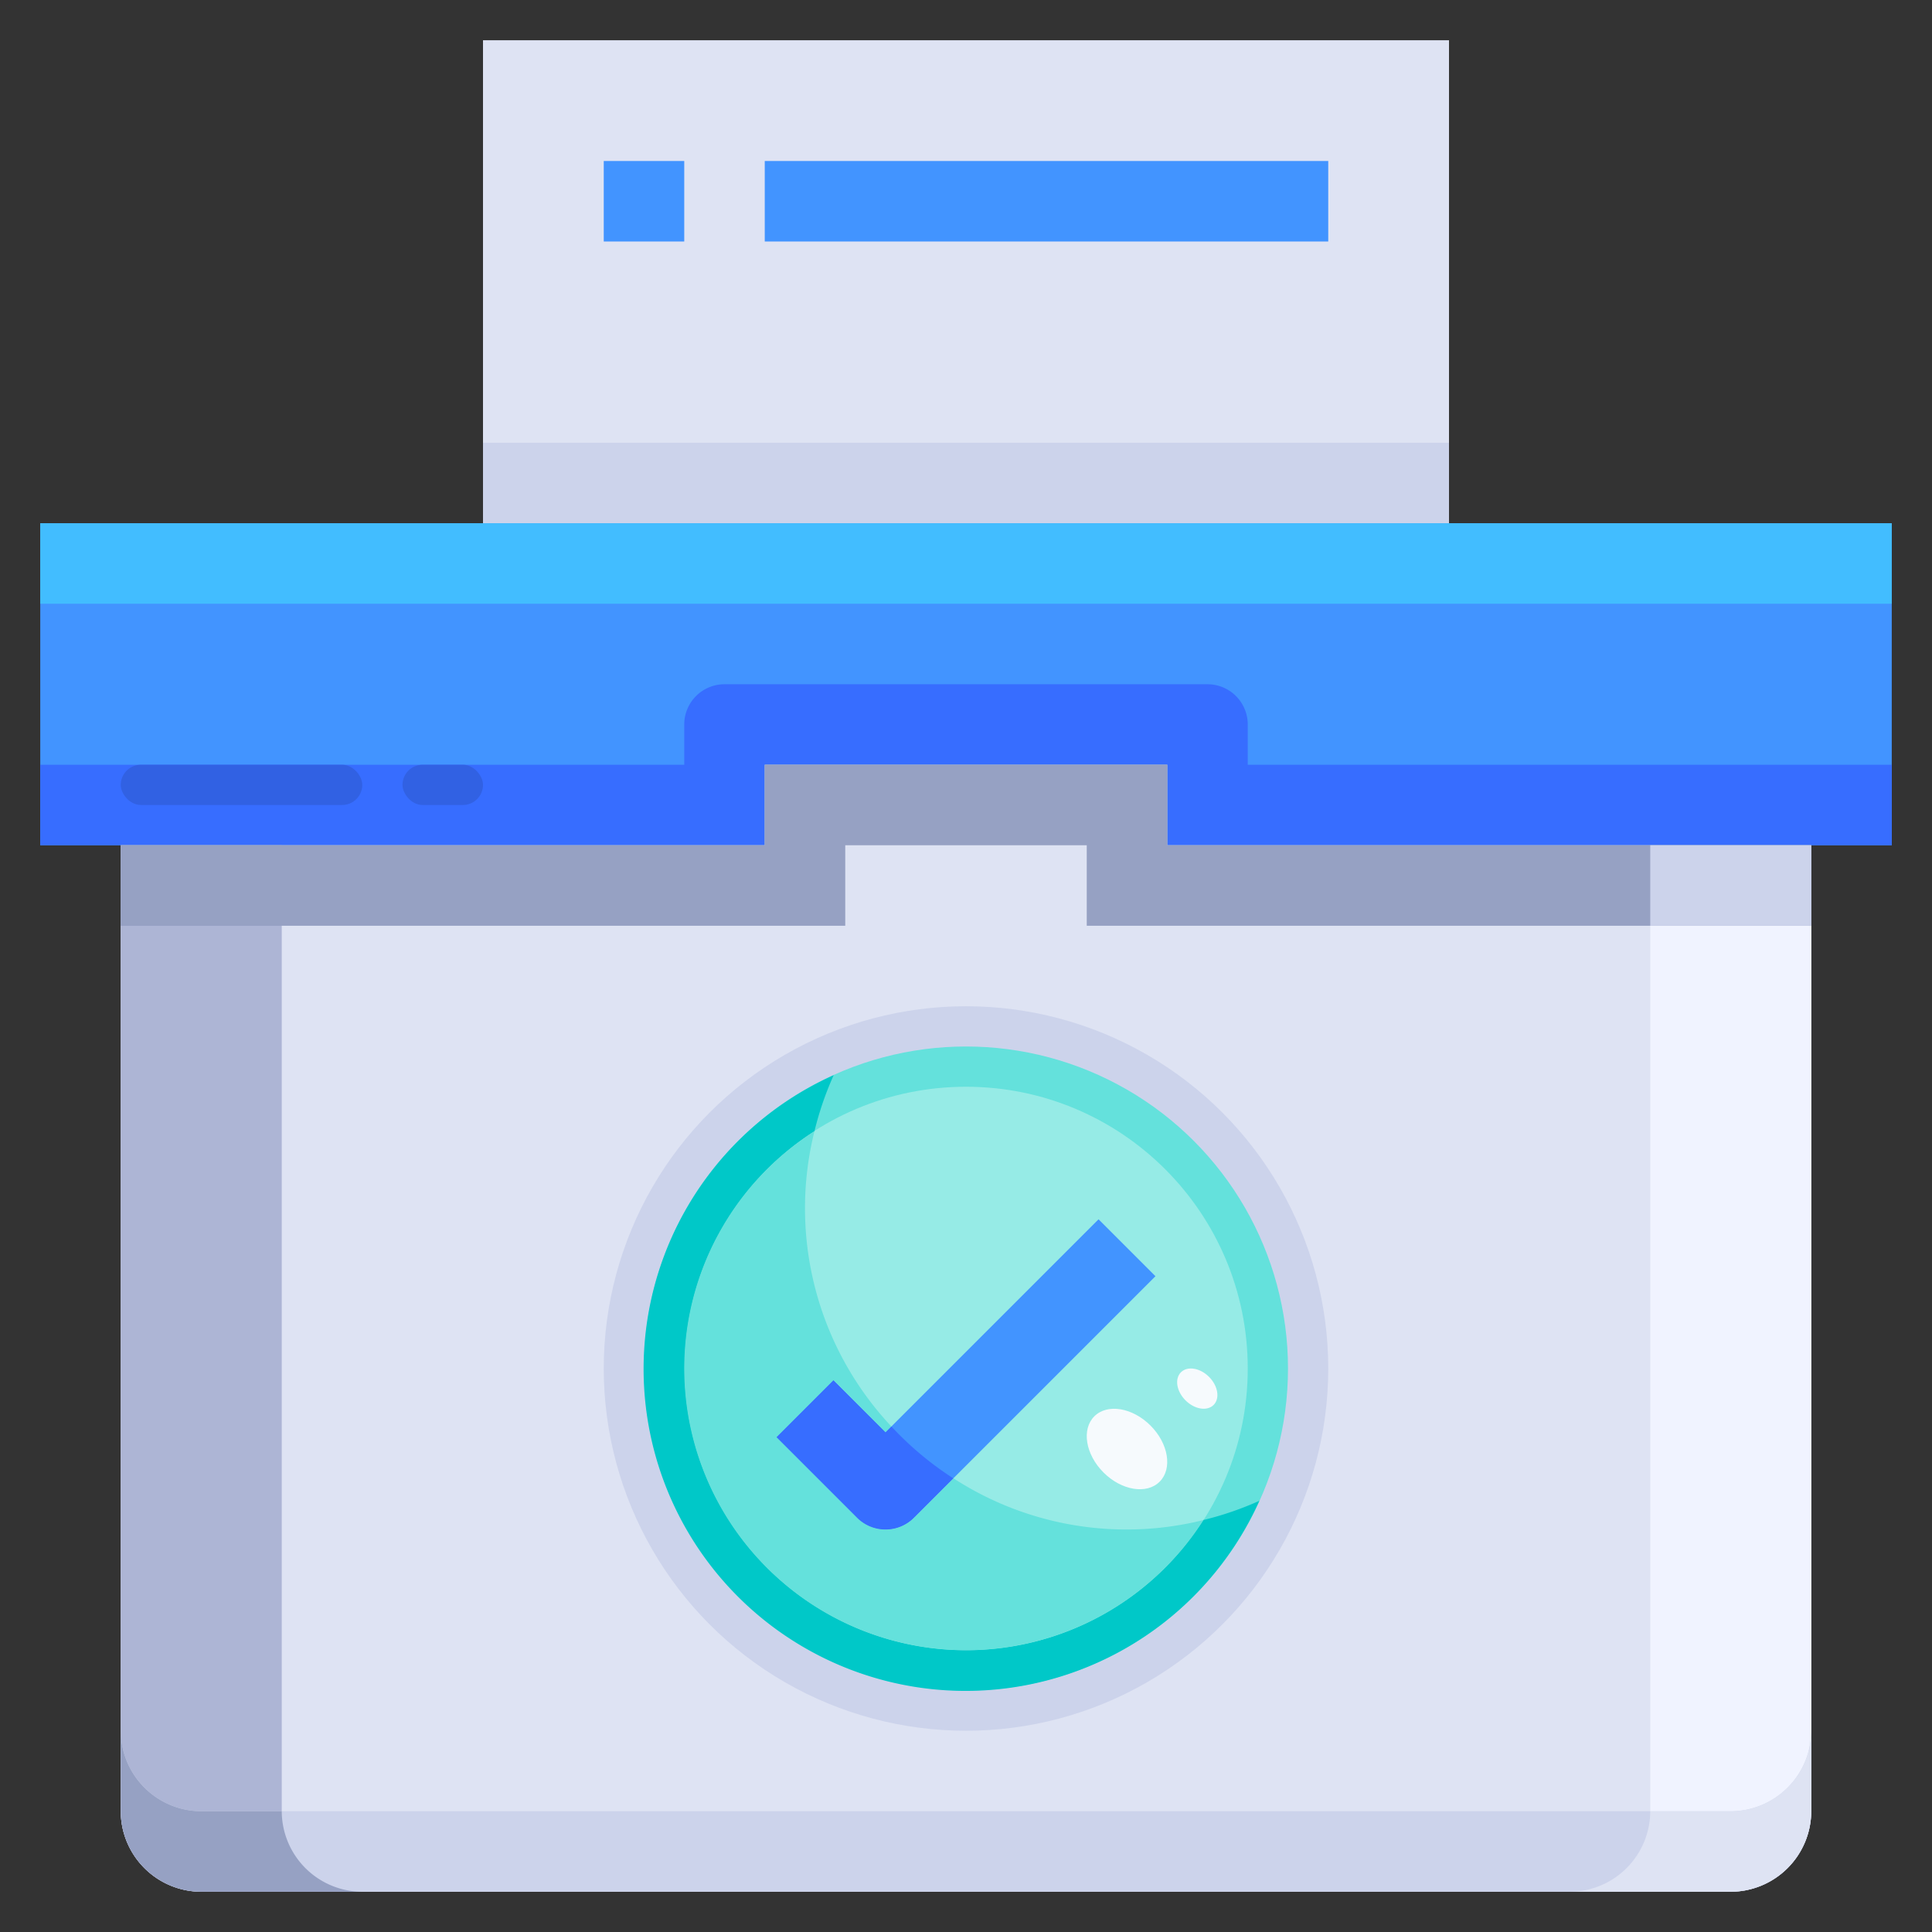 <svg id="_01-Manual_voting" data-name="01-Manual voting" xmlns="http://www.w3.org/2000/svg" viewBox="0 0 48 48"><rect x="0" y="0" width="48" height="48" fill="#333333" stroke="none"/><title>01-Manual voting</title><polygon points="47 13 47 21 45 21 29 21 29 19 19 19 19 21 3 21 1 21 1 13 12 13 36 13 47 13" style="fill:#4294ff"/><rect x="12" y="1" width="24" height="12" style="fill:#dee3f3"/><rect x="15" y="4" width="2" height="2" style="fill:#4294ff"/><rect x="19" y="4" width="14" height="2" style="fill:#4294ff"/><rect x="12" y="11" width="24" height="2" style="fill:#ccd3eb"/><path d="M45,19H31V18a1,1,0,0,0-1-1H18a1,1,0,0,0-1,1v1H1v2H19V19H29v2H47V19Z" style="fill:#376dff"/><rect x="1" y="13" width="46" height="2" style="fill:#42bdff"/><path d="M45,21V45a2.006,2.006,0,0,1-2,2H5a2.006,2.006,0,0,1-2-2V21H19V19H29v2ZM32,34a8,8,0,1,0-8,8A8,8,0,0,0,32,34Z" style="fill:#dee3f3"/><path d="M43,45H5a2.006,2.006,0,0,1-2-2v2a2.006,2.006,0,0,0,2,2H43a2.006,2.006,0,0,0,2-2V43A2.006,2.006,0,0,1,43,45Z" style="fill:#ccd3eb"/><polygon points="3 23 21 23 21 21 27 21 27 23 45 23 45 21 29 21 29 19 19 19 19 21 3 21 3 23" style="fill:#96a1c3"/><circle cx="24" cy="34" r="9" style="fill:#ccd3eb"/><circle cx="24" cy="34" r="8" style="fill:#64e1dc"/><circle cx="24" cy="34" r="7" style="fill:#96ebe6"/><path d="M22,38a1,1,0,0,1-.707-.293l-2-2,1.414-1.414L22,35.586l5.293-5.293,1.414,1.414-6,6A1,1,0,0,1,22,38Z" style="fill:#4294ff"/><path d="M5,45H7V23H3V43A2.006,2.006,0,0,0,5,45Z" style="fill:#adb5d5"/><path d="M7,45H5a2.006,2.006,0,0,1-2-2v2a2.006,2.006,0,0,0,2,2H9A2.006,2.006,0,0,1,7,45Z" style="fill:#96a1c3"/><rect x="3" y="21" width="4" height="2" style="fill:#96a1c3"/><path d="M43,45H41V23h4V43A2.006,2.006,0,0,1,43,45Z" style="fill:#f0f3ff"/><path d="M41,45h2a2.006,2.006,0,0,0,2-2v2a2.006,2.006,0,0,1-2,2H39A2.006,2.006,0,0,0,41,45Z" style="fill:#dee3f3"/><rect x="41" y="21" width="4" height="2" style="fill:#ccd3eb"/><rect x="3" y="19" width="6" height="1" rx="0.5" ry="0.5" style="fill:#3161e3"/><rect x="10" y="19" width="2" height="1" rx="0.5" ry="0.5" style="fill:#3161e3"/><path d="M24,41a7,7,0,0,1-3.765-12.895,7.947,7.947,0,0,1,.478-1.393A8,8,0,1,0,31.288,37.287a7.947,7.947,0,0,1-1.393.478A6.989,6.989,0,0,1,24,41Z" style="fill:#00c8c8"/><path d="M17,34a7,7,0,0,0,12.9,3.765,7.9,7.9,0,0,1-6.21-1.036l-.978.978a1,1,0,0,1-1.414,0l-2-2,1.414-1.414L22,35.586l.146-.146a7.918,7.918,0,0,1-1.911-7.335A6.989,6.989,0,0,0,17,34Z" style="fill:#64e1dc"/><path d="M22.146,35.44,22,35.586l-1.293-1.293-1.414,1.414,2,2a1,1,0,0,0,1.414,0l.978-.978A8.028,8.028,0,0,1,22.146,35.44Z" style="fill:#376dff"/><ellipse cx="28" cy="36" rx="0.825" ry="1.148" transform="translate(-17.257 30.359) rotate(-45.02)" style="fill:#f6fafd"/><ellipse cx="29.746" cy="34.5" rx="0.413" ry="0.574" transform="translate(-15.684 31.154) rotate(-45.02)" style="fill:#f6fafd"/></svg>